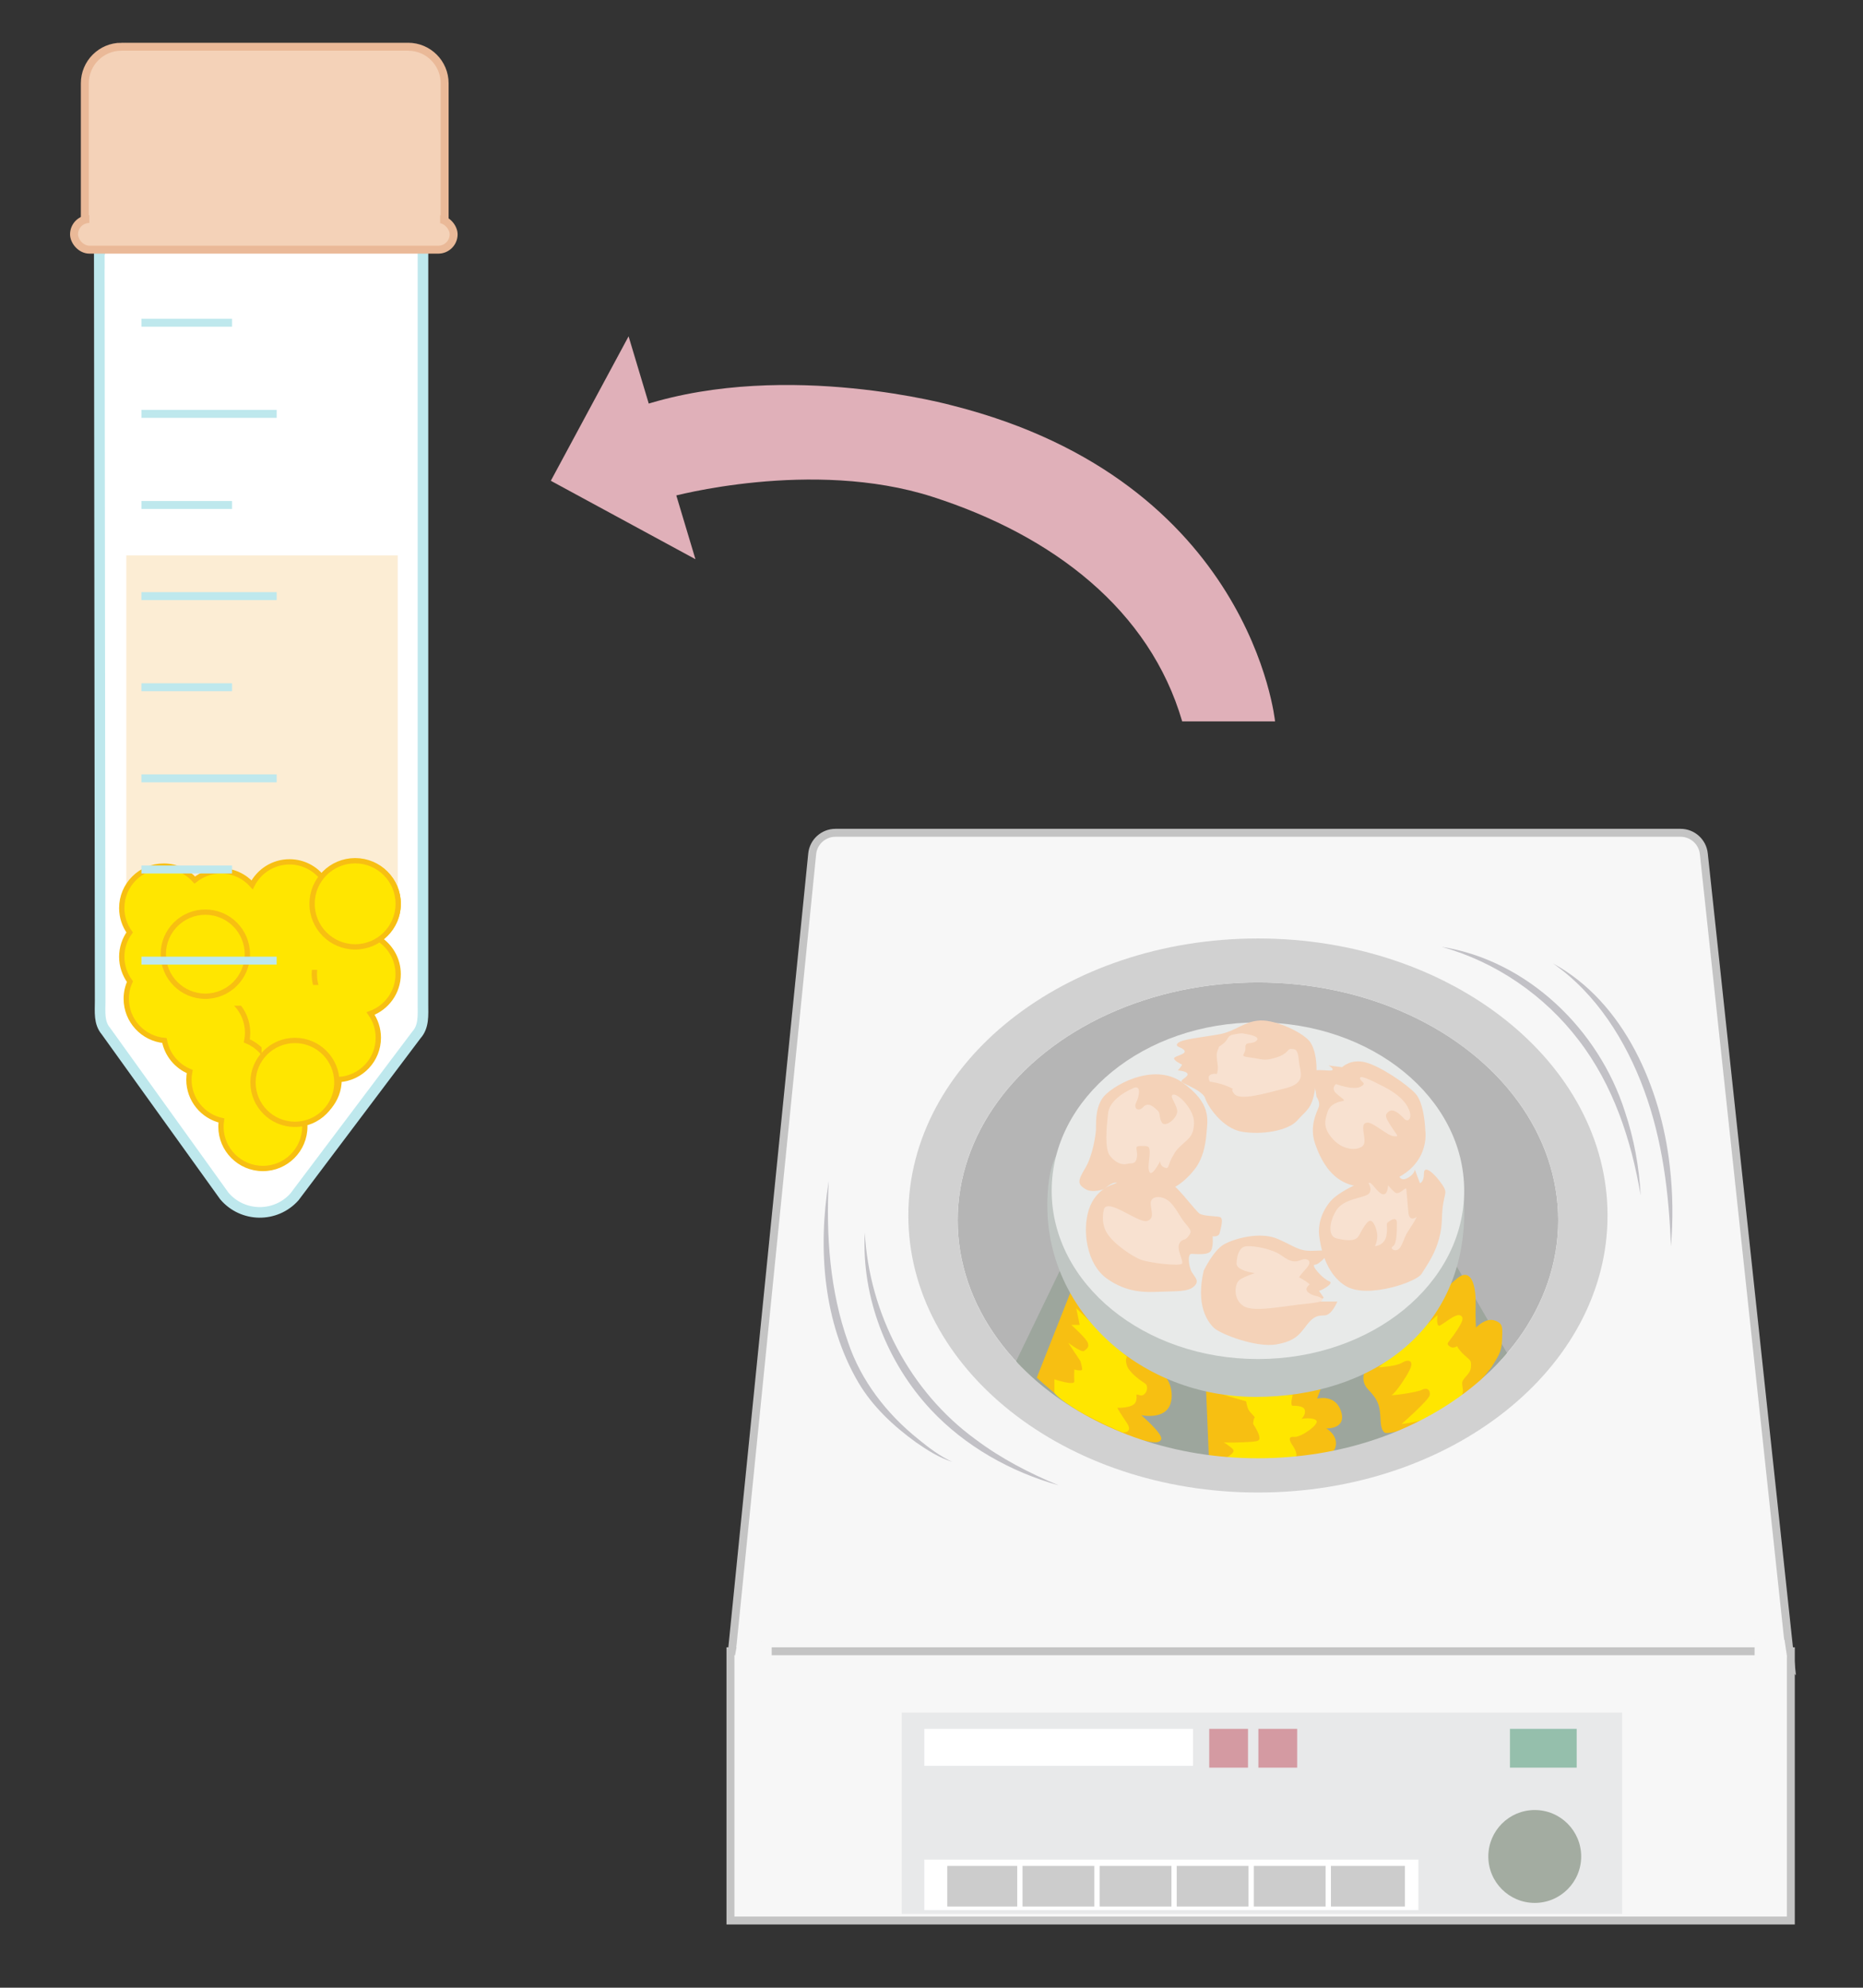<?xml version="1.0" encoding="UTF-8"?>
<svg xmlns="http://www.w3.org/2000/svg" viewBox="0 0 703.37 750.24">
  <rect x="0" y="0" width="703.37" height="750.24" fill="#333333" stroke="none"/>
  <defs>
    <style>
      .cls-1 {
        fill: #b5b5b5;
      }

      .cls-1, .cls-2, .cls-3, .cls-4, .cls-5, .cls-6, .cls-7, .cls-8, .cls-9, .cls-10, .cls-11, .cls-12, .cls-13, .cls-14, .cls-15, .cls-16, .cls-17, .cls-18, .cls-19 {
        stroke-width: 0px;
      }

      .cls-20 {
        stroke: #fff;
      }

      .cls-20, .cls-21 {
        stroke-width: 2px;
      }

      .cls-20, .cls-21, .cls-22, .cls-23, .cls-24, .cls-25 {
        stroke-miterlimit: 10;
      }

      .cls-20, .cls-22 {
        fill: none;
      }

      .cls-2, .cls-23 {
        fill: #f4d2b8;
      }

      .cls-3 {
        fill: #f7bf12;
      }

      .cls-4, .cls-21 {
        fill: #ffe600;
      }

      .cls-21 {
        stroke: #f7bf12;
      }

      .cls-5 {
        fill: #e0b0b9;
      }

      .cls-22, .cls-23, .cls-25 {
        stroke-width: 3px;
      }

      .cls-22, .cls-24 {
        stroke: #bee8ed;
      }

      .cls-6 {
        fill: #e8eae9;
      }

      .cls-7 {
        fill: #e8e9ea;
      }

      .cls-8 {
        fill: #d1d1d1;
      }

      .cls-9 {
        fill: #d49aa2;
      }

      .cls-23 {
        stroke: #eab998;
      }

      .cls-10 {
        fill: #c0c6c3;
      }

      .cls-24 {
        stroke-width: 4px;
      }

      .cls-24, .cls-17 {
        fill: #fff;
      }

      .cls-11 {
        fill: #95bfac;
      }

      .cls-12 {
        fill: #f8e1d0;
      }

      .cls-25 {
        stroke: #c4c4c4;
      }

      .cls-25, .cls-19 {
        fill: #f7f7f7;
      }

      .cls-13 {
        fill: #a3aca1;
      }

      .cls-14 {
        fill: #9da69d;
      }

      .cls-15 {
        fill: #c2c1c6;
      }

      .cls-16 {
        fill: #ccc;
      }

      .cls-18 {
        fill: #fcedd4;
      }
    </style>
  </defs>
  <g id="_レイヤー_3" data-name="レイヤー 3">
    <path class="cls-24" d="M37.48,96.71l.33,281.12c0,4.16-.51,8.19,2.18,11.36l44.69,62.2.05.06c6.89,8.06,19.3,8.23,26.4.35l.05-.06,46.02-61.09c2.89-3.22,2.49-7.4,2.49-11.73V95.09c0-1.6-1.3-2.89-2.89-2.89H42c-2.49,0-4.52,2.02-4.51,4.52Z"/>
    <rect class="cls-18" x="47.69" y="209.64" width="102.47" height="137.19"/>
    <path class="cls-23" d="M45.82,17.64h108.26c7.61,0,13.79,6.18,13.79,13.79v52.94H32.12s-.09-.04-.09-.09V31.43c0-7.61,6.18-13.79,13.79-13.79Z"/>
    <rect class="cls-23" x="27.95" y="82.66" width="143.32" height="11.57" rx="5.79" ry="5.79"/>
    <rect class="cls-2" x="33.73" y="76.19" width="132.43" height="12.26"/>
    <line class="cls-22" x1="53.39" y1="121.81" x2="87.61" y2="121.81"/>
    <g>
      <rect class="cls-4" x="78.93" y="342.83" width="50.3" height="61.11"/>
      <path class="cls-21" d="M143.1,354.41c4.35-2.82,7.23-7.71,7.23-13.28,0-8.74-7.09-15.83-15.83-15.83-5.15,0-9.7,2.47-12.6,6.27-2.89-3.8-7.45-6.27-12.6-6.27-6.16,0-11.49,3.53-14.11,8.67-2.9-3.23-7.09-5.27-11.77-5.27-3.73,0-7.16,1.3-9.87,3.46-2.9-3.22-7.08-5.25-11.75-5.25-8.74,0-15.83,7.09-15.83,15.83,0,3.44,1.11,6.61,2.97,9.2-1.86,2.59-2.97,5.77-2.97,9.2s1.16,6.74,3.09,9.37c-.89,1.97-1.39,4.16-1.39,6.46,0,8.26,6.33,15.04,14.41,15.76,1,5.33,4.66,9.71,9.55,11.72-.19.99-.3,2.01-.3,3.06,0,7.52,5.24,13.8,12.27,15.41-.11.75-.18,1.51-.18,2.29,0,8.74,7.09,15.83,15.83,15.83s15.83-7.09,15.83-15.83c0-.72-.07-1.43-.16-2.12,7.44-1.3,13.1-7.77,13.1-15.58,0-.02,0-.03,0-.05,8.27-.53,14.81-7.38,14.81-15.78,0-3.41-1.09-6.56-2.92-9.14,6.07-2.22,10.41-8.02,10.41-14.86,0-5.57-2.88-10.45-7.23-13.28ZM97.54,351.69c2.9,3.23,7.09,5.27,11.77,5.27,5.15,0,9.7-2.47,12.6-6.27,1.11,1.46,2.45,2.72,3.99,3.72-4.35,2.82-7.23,7.71-7.23,13.28,0,3.41,1.09,6.56,2.92,9.14-6.07,2.22-10.41,8.02-10.41,14.86,0,.02,0,.03,0,.05-4.68.3-8.79,2.62-11.49,6.1-1.69-2.18-3.92-3.91-6.51-4.97.19-.99.3-2.01.3-3.06,0-8.26-6.33-15.04-14.41-15.76-.45-2.38-1.43-4.56-2.81-6.44.89-1.97,1.39-4.16,1.39-6.46,0-.66-.05-1.3-.13-1.94,1.83.74,3.82,1.15,5.92,1.15,6.16,0,11.49-3.53,14.11-8.67Z"/>
      <rect class="cls-4" x="68.88" y="354.92" width="29.87" height="24.68"/>
      <rect class="cls-4" x="98.76" y="371.77" width="29.96" height="31.66"/>
      <rect class="cls-4" x="89.22" y="344.45" width="41.45" height="21.62"/>
      <circle class="cls-21" cx="77.52" cy="360.15" r="15.87"/>
      <circle class="cls-21" cx="134.08" cy="341.13" r="16.26"/>
      <circle class="cls-21" cx="111.35" cy="408.54" r="15.83"/>
    </g>
    <line class="cls-22" x1="53.39" y1="362.58" x2="104.46" y2="362.58"/>
    <line class="cls-22" x1="53.39" y1="293.79" x2="104.46" y2="293.79"/>
    <line class="cls-22" x1="53.39" y1="225" x2="104.46" y2="225"/>
    <line class="cls-22" x1="53.39" y1="156.21" x2="104.46" y2="156.21"/>
    <line class="cls-22" x1="53.39" y1="328.18" x2="87.61" y2="328.18"/>
    <line class="cls-22" x1="53.39" y1="259.39" x2="87.61" y2="259.39"/>
    <line class="cls-22" x1="53.39" y1="190.6" x2="87.61" y2="190.6"/>
  </g>
  <g id="_レイヤー_5" data-name="レイヤー 5">
    <path class="cls-25" d="M676.1,628.23l-399.81-4.46,30.35-301.49c.45-4.52,4.26-7.95,8.8-7.95h319.04c4.52,0,8.31,3.41,8.79,7.9l32.84,306.01Z"/>
    <rect class="cls-25" x="275.78" y="623.26" width="400.34" height="101.62"/>
    <polygon class="cls-19" points="291.35 630.41 277.56 630.41 277.56 624.54 278.59 618.92 291.35 620.19 291.35 630.41"/>
    <polygon class="cls-19" points="673.8 630.28 662.44 630.28 662.44 618.92 673.73 618.92 674.59 624.6 673.8 630.28"/>
    <rect class="cls-7" x="340.46" y="646.41" width="272" height="75.97"/>
    <rect class="cls-17" x="348.97" y="652.54" width="101.45" height="13.96"/>
    <rect class="cls-17" x="348.97" y="701.9" width="186.55" height="19.06"/>
    <rect class="cls-16" x="357.65" y="704.28" width="172.77" height="15.32"/>
    <line class="cls-20" x1="385.05" y1="703.26" x2="385.05" y2="720.79"/>
    <line class="cls-20" x1="414.16" y1="703.26" x2="414.16" y2="720.79"/>
    <line class="cls-20" x1="443.27" y1="703.26" x2="443.27" y2="720.79"/>
    <line class="cls-20" x1="472.37" y1="703.26" x2="472.37" y2="720.79"/>
    <line class="cls-20" x1="501.48" y1="703.26" x2="501.48" y2="720.79"/>
    <rect class="cls-9" x="456.54" y="652.54" width="14.64" height="14.64"/>
    <rect class="cls-9" x="475.1" y="652.54" width="14.64" height="14.64"/>
    <rect class="cls-11" x="570.08" y="652.54" width="25.19" height="14.64"/>
    <circle class="cls-13" cx="579.44" cy="700.71" r="17.53"/>
    <path class="cls-15" d="M312.88,445.9c-1.03,20.48.42,41.35,7.31,60.73,4.94,14.63,14.57,26.99,26.53,36.59,3.98,3.25,8.11,6.38,12.8,8.55-4.97-1.57-9.44-4.42-13.7-7.38-8.47-6.12-16.32-13.44-21.7-22.5-13.29-22.65-15.38-50.53-11.25-75.99h0Z"/>
    <path class="cls-15" d="M326.5,465.3c1.69,30.46,17.08,59.98,41.8,77.97,9.56,7.19,20.24,12.74,31.39,17.35-18.12-5.08-35.33-14.74-48.27-28.57-16.56-17.77-26.21-42.4-24.92-66.75h0Z"/>
    <path class="cls-15" d="M544.37,357.39c32.45,5.18,59.25,31.26,69.09,62.11,3.45,10.26,5.41,20.96,5.97,31.68-3.55-20.96-10.36-41.64-23.41-58.58-12.82-16.84-31.22-29.53-51.66-35.2h0Z"/>
    <path class="cls-15" d="M586.25,363.6c27.04,14.67,40.86,47.09,44.16,76.48,1.18,10.09,1.31,20.26.44,30.33-.74-20.04-3.18-40.11-10.14-58.98-6.84-18.57-17.99-36.4-34.45-47.83h0Z"/>
    <ellipse class="cls-1" cx="474.93" cy="460.6" rx="113.36" ry="89.8"/>
    <path class="cls-14" d="M383.61,513.83l18.8-38.91,146.81,1.79,19.77,34.03s-32.53,42.31-97.13,41.03c-63.61-1.26-88.25-37.94-88.25-37.94Z"/>
    <path class="cls-3" d="M404.46,487.03l-13.02,32.96s17.36,16.34,29.87,20.55,16.47,4.72,17.11,2.68-7.53-9.06-7.53-9.06c0,0,6.51,1.4,9.7-2.04s1.79-11.11-1.66-13.4-34.47-31.68-34.47-31.68Z"/>
    <path class="cls-4" d="M398.08,525.73v-5.11s7.66,2.55,7.53.77,0-4.47,0-4.47c0,0,2.81.77,2.93,0s-.64-3.19-.64-3.19l-4.59-6.89s5.1,3.83,5.99,3.06,2.04-1.28,1.4-3.06-6.23-6.77-6.23-6.77h3.16l-1.28-6.26,19.15,18.26s-.89.89,0,3.45,4.98,5.49,6.77,6.64.38,5.11-1.91,4.47-.64-.13-1.53,2.43-7.02,2.3-7.02,2.3c0,0,.89,1.66,3.57,5.62s-1.53,3.7-1.53,3.7c0,0-20.68-8.68-25.79-14.94Z"/>
    <path class="cls-3" d="M455.35,524.71l1.06,25.4s23.23,3.19,31.53,2.3,15.45-2.17,16.34-6.51c.89-4.34-3.57-6.75-3.57-6.75,0,0,7.79.37,5.62-6.4-2.17-6.77-9.06-4.85-9.06-4.85l1.53-4.09-43.45.9Z"/>
    <path class="cls-4" d="M462.03,544.38s1.53.27,7.15,0,6.64-.27,6.26-2.18-2.3-4.72-2.3-4.72c0,0,0-1.91.51-2.3s-2.04-2.04-2.55-3.7-.64-2.55-.64-2.55l-8.43-2.43h26.04s-1.15,4.09,0,4.09,4.34,0,4.6,1.79-1.28,3.13-1.28,3.13c0,0,4.47-.7,5.62.7s-5.87,6.38-8.3,6.13-2.04,1.28-.64,3.32,2.68,5.36-1.02,5.23-24.38-.51-24.38-.51c0,0,3.83-2.04,2.94-3.19s-3.57-2.8-3.57-2.8Z"/>
    <path class="cls-3" d="M515.39,517.24s-2.04,3.89,1.15,7.21,4.09,5.23,4.47,8.55c.38,3.32,0,6.13,1.66,7.66,1.66,1.53,21.19-5.37,24.89-8.05,3.7-2.68,14.43-14.55,15.96-17.23,1.53-2.68,3.45-4.72,3.57-9.45s.64-6.38-2.81-7.53-7.02,2.68-7.02,2.68c0,0-.26-3.32-.13-8.94.13-5.62-1.15-12.89-5.74-10.47-4.6,2.43-36,35.55-36,35.55Z"/>
    <path class="cls-4" d="M520.5,516.09s6.51-.32,8.81-1.73c2.3-1.4,4.21-.88,3.32,1.73-.89,2.61-5.87,9.89-7.15,10.4s9.45-.89,11.36-1.91,3.32.09,2.94,2.02-10.6,10.87-10.6,10.87c0,0,6.51-.64,10.66-2.43s11.55-6.64,12.19-8.55c.64-1.91.13-2.04,0-4.21-.13-2.17,3.06-3.31,3.32-6.19.26-2.88-.38-2.62-2.55-4.67-2.17-2.04-2.68-3.32-2.68-3.32,0,0-1.53,1.15-2.94,0s-.26-1.28,2.3-5.11c2.55-3.83,3.57-5.74,1.79-6.51s-6.13,3.19-7.66,3.83-.89-3.93-.89-3.93l-22.21,19.7Z"/>
    <path class="cls-8" d="M474.93,354.22c-72.9,0-131.99,46.81-131.99,104.56s59.09,104.56,131.99,104.56,131.99-46.81,131.99-104.56-59.09-104.56-131.99-104.56ZM474.93,550.41c-62.61,0-113.36-40.21-113.36-89.8s50.75-89.8,113.36-89.8,113.36,40.21,113.36,89.8-50.75,89.8-113.36,89.8Z"/>
    <path class="cls-10" d="M552.8,455.19c1.15,46.91-35.23,72.06-78.69,72.06s-78.69-32.26-78.69-72.06c0,0-.37-14.62,4.27-20.36s151.59,2.07,151.59,2.07c0,0,1.51,11.84,1.51,18.29"/>
    <ellipse class="cls-6" cx="474.93" cy="449.43" rx="77.87" ry="63.53"/>
    <g>
      <path class="cls-2" d="M420.42,446.96s-6.77,1.66-9.32,9.57-.89,20.55,6.77,26.04,14.81,5.23,20.3,4.98,10.21.13,12.51-1.91.64-3.32-.64-5.36-1.79-7.02-.26-7.02,6.38.64,7.4-1.15.64-5.49.64-5.49c0,0,2.3.43,2.68-1.32s1.66-5.57,0-5.96-6.38-.26-7.79-1.4-7.66-9.19-9.19-10.09-11.49-5.62-23.11-.89Z"/>
      <path class="cls-2" d="M416.97,448.75s-4.47,1.79-7.28,0-2.94-2.94,0-7.79,3.96-12.64,4.09-14.43-.51-7.66,2.43-12,19.02-13.91,30.13-6,9.57,13.97,9.19,18.99-1.53,9.86-4.21,13.44-7.02,7.91-14.17,9.7-4.47-.38-7.66-2.94-4.98,1.91-4.98,1.91c0,0-.51-1.15-2.17-2.81s-5.36,1.91-5.36,1.91Z"/>
      <path class="cls-2" d="M444.67,404.02s3.7.23,3.7,1.48-3.26,2.14-2.04,3.03,7.79,3.19,8.68,6,6.38,11.36,13.91,12.64,17.49-.38,20.94-4.34,5.49-4.21,6.64-11.87.51-13.79-1.66-17.36-12.89-8.68-19.02-8.43-9.19,4.09-15.57,5.23-14.04,1.79-15.57,3.32,2.04,1.53,2.55,2.94-3.96,1.91-3.96,2.81,2.55,2.17,2.94,2.3-1.53,2.26-1.53,2.26Z"/>
      <path class="cls-2" d="M497.06,414.02s1.48,1.96.84,3.79-3.7,7.19-1.4,13.83c2.3,6.64,8.3,20.55,26.17,14.94,17.87-5.62,15.45-19.91,15.45-19.91,0,0-.26-10.34-3.83-14.04-3.57-3.7-13.02-10.09-18.64-11.62-5.62-1.53-8.94,1.79-8.94,1.79l-5.11-.64s3.78,2.21-.38,1.87-8.81-.03-6.89,1.48,2.73,8.52,2.73,8.52Z"/>
      <path class="cls-2" d="M518.59,444.15s-12.38,4.72-16.21,9.19c-3.83,4.47-4.72,9.45-4.34,12.89.38,3.45,2.09,14.55,10.24,19.28,8.15,4.72,26.66-1.66,28.44-4.72,1.79-3.06,7.4-9.96,7.66-20.55.26-10.6,2.81-9.19,0-13.28-2.81-4.09-6.77-7.53-6.77-4.09s-1.53,3.7-1.53,3.7l-1.91-5.11s-.13,1.92-3.06,3.33c-2.94,1.4-3.45-2.19-3.45-3.33s-9.06,2.69-9.06,2.69Z"/>
      <path class="cls-2" d="M454.5,479.51s3.57-7.4,7.4-9.7,13.91-5.11,20.55-2.17,7.91,4.6,13.02,4.47,7.15-.26,7.15-.26c0,0-4.21,5.49-6.13,5.49s3.06,5.49,5.36,6.26-3.74,3.88-3.91,3.6,1.87,2.65,1.87,2.65l-2.76,1.4h7.86s-2.04,5.11-4.72,5.23-4.09.13-6.77,3.57-4.21,6.13-11.62,7.4-20.94-3.83-23.49-6.26-6.89-8.68-3.83-21.7Z"/>
      <path class="cls-12" d="M416.84,456.28s-1.53,4.77,1.02,9.02,9.83,9.11,13.15,10.26,14.94,2.55,15.32,1.28-2.04-5.11-1.15-7.28,2.04-1.03,3.32-2.75,1.66-1.98-.77-4.79-4.09-7.02-6.77-8.94-6.38-1.66-6.51.89,1.83,6.13-1.51,6.89-14.32-8.55-16.11-4.6Z"/>
      <path class="cls-12" d="M466.88,476.71s0-5.96,3.57-6.3,10.21,1.28,12.89,3.15,4.72,3.28,7.53,2.13,3.96.25,3.32,1.66-4.21,4.6-3.57,4.86,4.3,2.43,3.75,2.81,1.23-1.53-.55.38,1.15,3.32,2.81,3.7,6.51,2.04-2.94,2.94-20.3,3.45-24.26.89-3.45-8.55-1.28-9.96,5.62-2.43,5.62-2.43c0,0-7.31-.93-6.89-3.83Z"/>
      <path class="cls-12" d="M516.67,446.58s1.66,2.55,0,4.09c-1.66,1.53-9.32,1.66-12.13,6.13-2.81,4.47-3.19,9.83,0,10.6s7.15,1.4,8.43-.89,3.13-5.87,4.44-5.74,2.58,3.57,2.58,5.74-.89,3.87-.89,3.87c0,0,3.7-.29,4.34-4s-.38-4.34.64-5.11,3.32-2.3,3.32.38,0,7.96-1.53,8.77c-1.53.81,1.53,2.93,3.06-.05s1.15-3.36,3.19-6.42,2.81-4.7,2.81-4.7c0,0-2.81,2.28-3.19-1.55-.38-3.83-.64-7.4-.77-8.81s-2.68,2.55-4.34,1.15c-1.66-1.4-2.55-2.68-2.55-2.68,0,0-.13,4.21-2.3,3.32s-4.09-5.11-5.11-4.09Z"/>
      <path class="cls-12" d="M504.42,409.17s-2.04,1.53,0,3.45,3.83,2.68,2.55,2.94-4.72.89-5.74,4.09c-1.02,3.19-1.82,5.74,1.58,9.83s7.87,4.6,9.91,3.96,2.81-1.4,2.3-4.6c-.51-3.19-.77-5.11,1.4-5.11s7.28,4.85,9.7,5.11,1.4-.13-.89-3.7c-2.3-3.57-2.55-4.34-.89-5.62,1.66-1.28,4.09.89,5.74,2.68,1.66,1.79,3.19-.26,1.91-3.32s-4.21-6-9.45-8.68-9.19-4.6-9.06-3.19,2.94,1.79.13,3.19c-2.81,1.4-9.19-1.02-9.19-1.02Z"/>
      <path class="cls-12" d="M456.8,408.28s-1.4-2.17.64-2.81,1.91.81,2.3-1.45-1.02-5.32,0-7.62-.26-.64,2.04-2.43,1.26-3.06,4.2-3.57,2.43-.51,5.12,0,4.85,1.4,2.94,2.68-3.96-.26-3.83,2.43-2.81,3.06,1.79,3.64,5.11,1.47,9.83,0,4.09-3.38,5.74-3.26,2.43.26,2.81,4.47,3.06,8.3-4.85,10.34-17.38,4.85-19.54,2.17,1.29-1.15-2.16-2.68-7.02-1.91-7.02-1.91Z"/>
      <path class="cls-12" d="M427.31,410.96s-8.3,3.46-8.94,9.13-1.4,13.59.77,16.27,4.72,3.45,6.38,2.94,3.19.51,3.7-2.43-1.4-4.34,1.4-4.34,3.45-.13,3.45,2.43-1.02,6,0,7.53,3.96-4.21,3.96-4.21c0,0-.13,1.79,1.66,2.43s1.15-.77,2.81-3.83,2.17-3.32,4.21-5.23,3.96-2.94,4.09-7.79-5.62-10.85-7.66-10.72.77,3.06,1.28,5.87-4.47,6.77-5.74,4.72-.38-3.45-1.66-4.6-3.45-3.4-5.36-1.32-3.83.55-2.68-1.74,2.19-7.27-1.66-5.11Z"/>
    </g>
    <g>
      <path class="cls-5" d="M253.31,187.51s53.11-14.64,98.72,0,82.04,42.72,94.3,84.77h35.06s-8.85-90.55-121.53-119.15c0,0-62.3-17.36-116.43-.34l9.87,34.72Z"/>
      <polyline class="cls-5" points="262.5 210.87 237.32 126.95 207.96 181.47 262.56 211.07"/>
    </g>
  </g>
</svg>